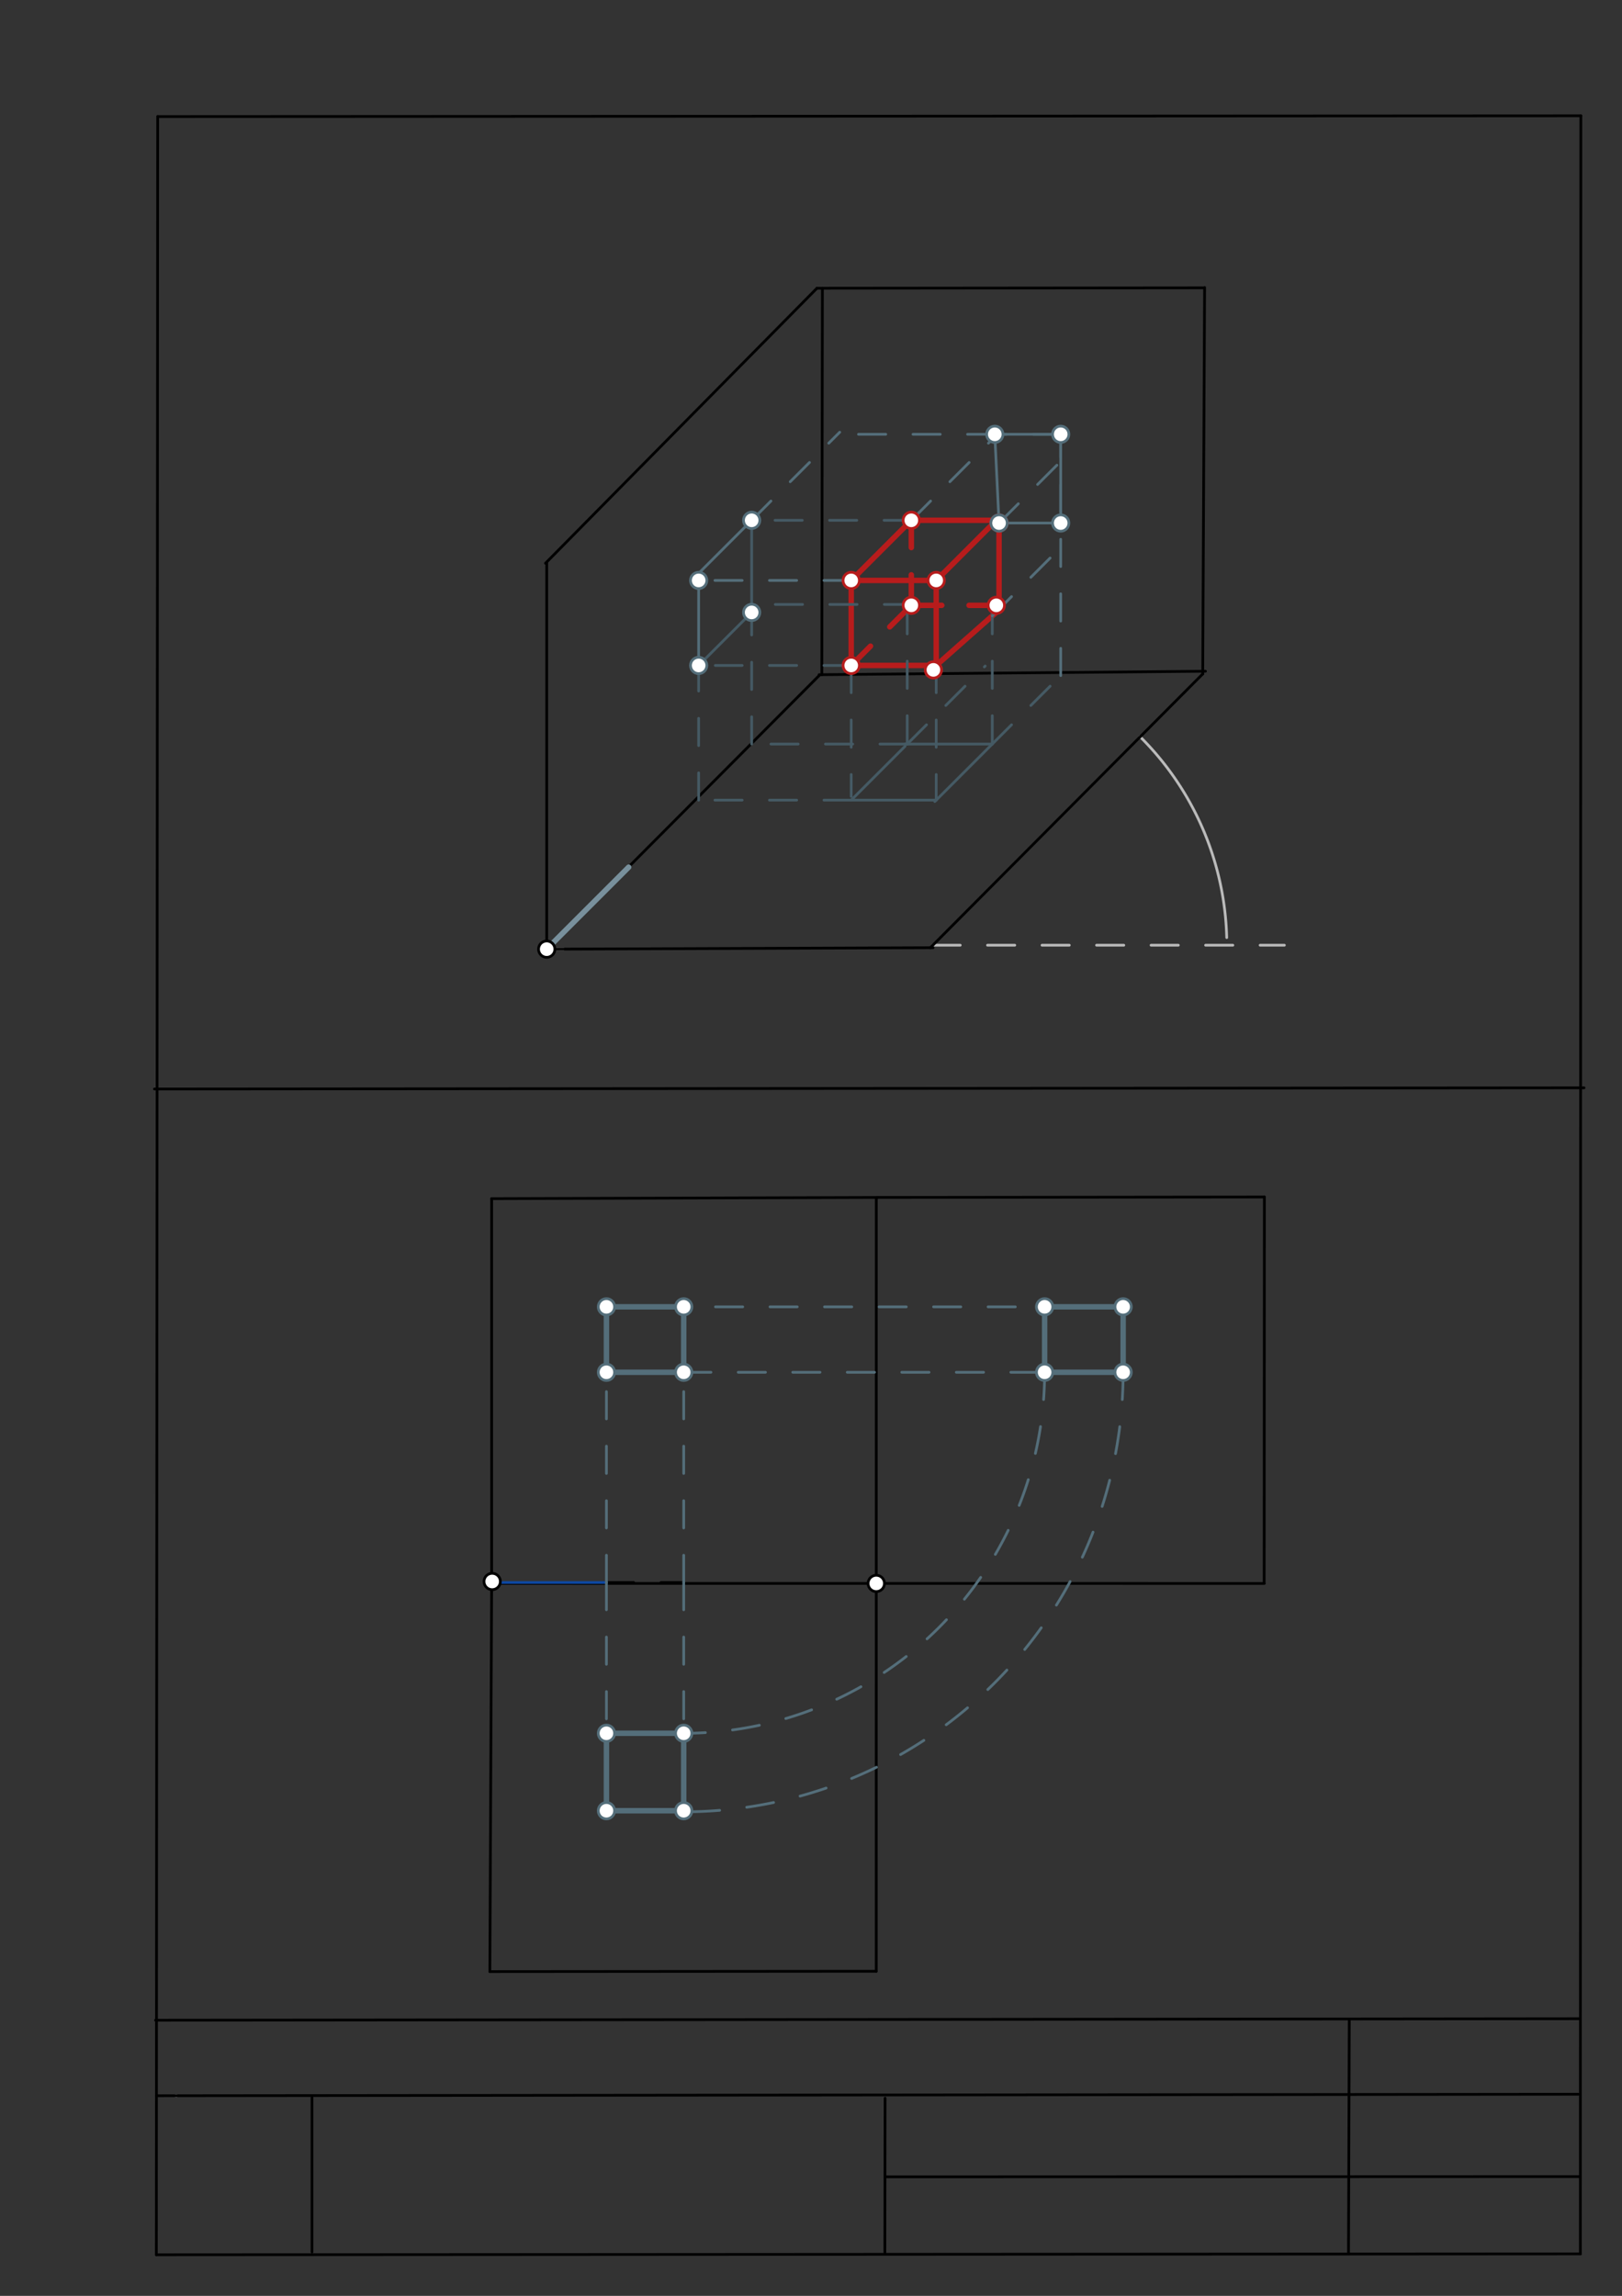 <svg xmlns="http://www.w3.org/2000/svg" class="svg--1it" height="100%" preserveAspectRatio="xMidYMid meet" viewBox="0 0 595 842" width="100%"><rect x="0" y="0" width="595" height="842" fill="#333333" stroke="none"/><defs><marker id="marker-arrow" markerHeight="16" markerUnits="userSpaceOnUse" markerWidth="24" orient="auto-start-reverse" refX="24" refY="4" viewBox="0 0 24 8"><path d="M 0 0 L 24 4 L 0 8 z" stroke="inherit"></path></marker></defs><g class="aux-layer--1FB"><g class="element--2qn"><line stroke="#bbbbbb" stroke-dasharray="none" stroke-linecap="round" stroke-width="1" x1="64.45" x2="64.8" y1="768.593" y2="768.592"></line></g><g class="element--2qn"><line stroke="#bbbbbb" stroke-dasharray="10" stroke-linecap="round" stroke-width="1" x1="342.25" x2="471.15" y1="346.65" y2="346.65"></line></g><g class="element--2qn"><path d="M 450 343.85 A 107.786 107.786 0 0 0 418.251 270.218" fill="none" stroke="#bbbbbb" stroke-dasharray="none" stroke-linecap="round" stroke-width="1"></path></g><g class="element--2qn"><line stroke="#bbbbbb" stroke-dasharray="none" stroke-linecap="round" stroke-width="1" x1="200.55" x2="206.7" y1="348.1" y2="348.077"></line></g></g><g class="main-layer--3Vd"><g class="element--2qn"><line stroke="#000000" stroke-dasharray="none" stroke-linecap="round" stroke-width="1" x1="57.35" x2="579.727" y1="826.927" y2="826.6"></line></g><g class="element--2qn"><line stroke="#000000" stroke-dasharray="none" stroke-linecap="round" stroke-width="1" x1="57.843" x2="579.9" y1="42.752" y2="42.47"></line></g><g class="element--2qn"><line stroke="#000000" stroke-dasharray="none" stroke-linecap="round" stroke-width="1" x1="57.843" x2="57.35" y1="42.752" y2="826.927"></line></g><g class="element--2qn"><line stroke="#000000" stroke-dasharray="none" stroke-linecap="round" stroke-width="1" x1="579.9" x2="579.727" y1="42.47" y2="826.6"></line></g><g class="element--2qn"><line stroke="#000000" stroke-dasharray="none" stroke-linecap="round" stroke-width="1" x1="57.054" x2="579.396" y1="740.9" y2="740.35"></line></g><g class="element--2qn"><line stroke="#000000" stroke-dasharray="none" stroke-linecap="round" stroke-width="1" x1="57.387" x2="578.961" y1="768.6" y2="768.051"></line></g><g class="element--2qn"><line stroke="#000000" stroke-dasharray="none" stroke-linecap="round" stroke-width="1" x1="114.45" x2="114.45" y1="825.891" y2="769.198"></line></g><g class="element--2qn"><line stroke="#000000" stroke-dasharray="none" stroke-linecap="round" stroke-width="1" x1="494.672" x2="494.954" y1="826.095" y2="741.056"></line></g><g class="element--2qn"><line stroke="#000000" stroke-dasharray="none" stroke-linecap="round" stroke-width="1" x1="324.594" x2="324.673" y1="826.207" y2="769.514"></line></g><g class="element--2qn"><line stroke="#000000" stroke-dasharray="none" stroke-linecap="round" stroke-width="1" x1="579.75" x2="324.632" y1="798.254" y2="798.347"></line></g><g class="element--2qn"><line stroke="#000000" stroke-dasharray="none" stroke-linecap="round" stroke-width="1" x1="56.664" x2="581.074" y1="399.393" y2="398.958"></line></g><g class="element--2qn"><line stroke="#000000" stroke-dasharray="none" stroke-linecap="round" stroke-width="1" x1="200.55" x2="342.281" y1="348.1" y2="347.565"></line></g><g class="element--2qn"><line stroke="#000000" stroke-dasharray="none" stroke-linecap="round" stroke-width="1" x1="200.55" x2="200.55" y1="348.1" y2="206.368"></line></g><g class="element--2qn"><line stroke="#000000" stroke-dasharray="none" stroke-linecap="round" stroke-width="1" x1="341.281" x2="441.255" y1="347.565" y2="247.099"></line></g><g class="element--2qn"><line stroke="#000000" stroke-dasharray="none" stroke-linecap="round" stroke-width="1" x1="200.55" x2="300.565" y1="348.1" y2="247.676"></line></g><g class="element--2qn"><line stroke="#000000" stroke-dasharray="none" stroke-linecap="round" stroke-width="1" x1="200.1" x2="299.676" y1="206.568" y2="105.708"></line></g><g class="element--2qn"><line stroke="#000000" stroke-dasharray="none" stroke-linecap="round" stroke-width="1" x1="301.676" x2="301.471" y1="105.708" y2="247.44"></line></g><g class="element--2qn"><line stroke="#000000" stroke-dasharray="none" stroke-linecap="round" stroke-width="1" x1="300.471" x2="442.197" y1="247.44" y2="246.169"></line></g><g class="element--2qn"><line stroke="#000000" stroke-dasharray="none" stroke-linecap="round" stroke-width="1" x1="299.676" x2="441.408" y1="105.708" y2="105.572"></line></g><g class="element--2qn"><line stroke="#000000" stroke-dasharray="none" stroke-linecap="round" stroke-width="1" x1="441.197" x2="441.887" y1="247.169" y2="105.438"></line></g><g class="element--2qn"><line stroke="#000000" stroke-dasharray="none" stroke-linecap="round" stroke-width="1" x1="180.35" x2="322.082" y1="439.6" y2="439.156"></line></g><g class="element--2qn"><line stroke="#000000" stroke-dasharray="none" stroke-linecap="round" stroke-width="1" x1="322.082" x2="463.814" y1="439.156" y2="438.992"></line></g><g class="element--2qn"><line stroke="#000000" stroke-dasharray="none" stroke-linecap="round" stroke-width="1" x1="180.35" x2="180.35" y1="439.6" y2="581.332"></line></g><g class="element--2qn"><line stroke="#000000" stroke-dasharray="none" stroke-linecap="round" stroke-width="1" x1="180.35" x2="179.697" y1="581.332" y2="723.063"></line></g><g class="element--2qn"><line stroke="#000000" stroke-dasharray="none" stroke-linecap="round" stroke-width="1" x1="463.814" x2="463.736" y1="438.992" y2="580.724"></line></g><g class="element--2qn"><line stroke="#000000" stroke-dasharray="none" stroke-linecap="round" stroke-width="1" x1="179.697" x2="321.429" y1="723.063" y2="722.948"></line></g><g class="element--2qn"><line stroke="#000000" stroke-dasharray="none" stroke-linecap="round" stroke-width="1" x1="463.736" x2="180.271" y1="580.724" y2="580.701"></line></g><g class="element--2qn"><line stroke="#000000" stroke-dasharray="none" stroke-linecap="round" stroke-width="1" x1="321.429" x2="321.454" y1="722.948" y2="439.483"></line></g><g class="element--2qn"><line stroke="#78909C" stroke-dasharray="none" stroke-linecap="round" stroke-width="2" x1="200.55" x2="230.616" y1="348.1" y2="318.034"></line></g><g class="element--2qn"><line stroke="#000000" stroke-dasharray="10" stroke-linecap="round" stroke-width="1" x1="222.457" x2="250.804" y1="580.373" y2="580.373"></line></g><g class="element--2qn"><line stroke="#B71C1C" stroke-dasharray="none" stroke-linecap="round" stroke-width="2" x1="312.25" x2="343.431" y1="212.867" y2="212.867"></line></g><g class="element--2qn"><line stroke="#B71C1C" stroke-dasharray="none" stroke-linecap="round" stroke-width="2" x1="343.431" x2="343.431" y1="212.867" y2="244.048"></line></g><g class="element--2qn"><line stroke="#B71C1C" stroke-dasharray="none" stroke-linecap="round" stroke-width="2" x1="343.431" x2="312.25" y1="244.048" y2="244.048"></line></g><g class="element--2qn"><line stroke="#B71C1C" stroke-dasharray="none" stroke-linecap="round" stroke-width="2" x1="312.25" x2="312.25" y1="244.048" y2="212.867"></line></g><g class="element--2qn"><line stroke="#B71C1C" stroke-dasharray="none" stroke-linecap="round" stroke-width="2" x1="312.25" x2="334.298" y1="212.867" y2="190.819"></line></g><g class="element--2qn"><line stroke="#B71C1C" stroke-dasharray="none" stroke-linecap="round" stroke-width="2" x1="343.431" x2="365.479" y1="212.867" y2="190.819"></line></g><g class="element--2qn"><line stroke="#B71C1C" stroke-dasharray="none" stroke-linecap="round" stroke-width="2" x1="343.431" x2="366.795" y1="244.048" y2="223.399"></line></g><g class="element--2qn"><line stroke="#B71C1C" stroke-dasharray="10" stroke-linecap="round" stroke-width="2" x1="312.25" x2="334.298" y1="244.048" y2="222"></line></g><g class="element--2qn"><line stroke="#B71C1C" stroke-dasharray="10" stroke-linecap="round" stroke-width="2" x1="334.298" x2="334.298" y1="190.819" y2="222"></line></g><g class="element--2qn"><line stroke="#B71C1C" stroke-dasharray="none" stroke-linecap="round" stroke-width="2" x1="334.298" x2="365.479" y1="190.819" y2="190.819"></line></g><g class="element--2qn"><line stroke="#B71C1C" stroke-dasharray="none" stroke-linecap="round" stroke-width="2" x1="366.479" x2="366.479" y1="191.819" y2="223"></line></g><g class="element--2qn"><line stroke="#B71C1C" stroke-dasharray="10" stroke-linecap="round" stroke-width="2" x1="365.479" x2="334.298" y1="222" y2="222"></line></g><g class="element--2qn"><line stroke="#455A64" stroke-dasharray="10" stroke-linecap="round" stroke-width="1" x1="364" x2="364" y1="222.475" y2="272.875"></line></g><g class="element--2qn"><line stroke="#455A64" stroke-dasharray="10" stroke-linecap="round" stroke-width="1" x1="312.25" x2="312.25" y1="244.048" y2="292.075"></line></g><g class="element--2qn"><line stroke="#455A64" stroke-dasharray="10" stroke-linecap="round" stroke-width="1" x1="332.8" x2="332.8" y1="222.475" y2="274.475"></line></g><g class="element--2qn"><line stroke="#455A64" stroke-dasharray="none" stroke-linecap="round" stroke-width="1" x1="364" x2="342.916" y1="272.875" y2="293.959"></line></g><g class="element--2qn"><line stroke="#455A64" stroke-dasharray="none" stroke-linecap="round" stroke-width="1" x1="343.431" x2="312.25" y1="293.444" y2="293.444"></line></g><g class="element--2qn"><line stroke="#455A64" stroke-dasharray="none" stroke-linecap="round" stroke-width="1" x1="312.25" x2="332.009" y1="293.444" y2="273.684"></line></g><g class="element--2qn"><line stroke="#455A64" stroke-dasharray="none" stroke-linecap="round" stroke-width="1" x1="364" x2="332.009" y1="272.875" y2="272.875"></line></g><g class="element--2qn"><line stroke="#455A64" stroke-dasharray="10" stroke-linecap="round" stroke-width="1" x1="343.431" x2="343.431" y1="244.048" y2="293.444"></line></g><g class="element--2qn"><line stroke="#455A64" stroke-dasharray="10" stroke-linecap="round" stroke-width="1" x1="312.25" x2="256.286" y1="293.444" y2="293.444"></line></g><g class="element--2qn"><line stroke="#455A64" stroke-dasharray="10" stroke-linecap="round" stroke-width="1" x1="332.8" x2="275.733" y1="272.875" y2="272.875"></line></g><g class="element--2qn"><line stroke="#455A64" stroke-dasharray="10" stroke-linecap="round" stroke-width="1" x1="364" x2="389.1" y1="272.875" y2="247.775"></line></g><g class="element--2qn"><line stroke="#455A64" stroke-dasharray="10" stroke-linecap="round" stroke-width="1" x1="332.8" x2="361.402" y1="272.875" y2="244.273"></line></g><g class="element--2qn"><line stroke="#455A64" stroke-dasharray="10" stroke-linecap="round" stroke-width="1" x1="312.25" x2="262.4" y1="244.048" y2="244.048"></line></g><g class="element--2qn"><line stroke="#455A64" stroke-dasharray="10" stroke-linecap="round" stroke-width="1" x1="256.286" x2="256.286" y1="293.444" y2="244.048"></line></g><g class="element--2qn"><line stroke="#455A64" stroke-dasharray="10" stroke-linecap="round" stroke-width="1" x1="275.733" x2="275.733" y1="272.875" y2="223.275"></line></g><g class="element--2qn"><line stroke="#455A64" stroke-dasharray="10" stroke-linecap="round" stroke-width="1" x1="334.4" x2="275.733" y1="221.675" y2="221.675"></line></g><g class="element--2qn"><line stroke="#455A64" stroke-dasharray="10" stroke-linecap="round" stroke-width="1" x1="334.298" x2="276" y1="190.819" y2="190.819"></line></g><g class="element--2qn"><line stroke="#455A64" stroke-dasharray="none" stroke-linecap="round" stroke-width="1" x1="256.286" x2="277.196" y1="244.048" y2="223.138"></line></g><g class="element--2qn"><line stroke="#455A64" stroke-dasharray="none" stroke-linecap="round" stroke-width="1" x1="275.733" x2="275.733" y1="224.601" y2="190.819"></line></g><g class="element--2qn"><line stroke="#546E7A" stroke-dasharray="10" stroke-linecap="round" stroke-width="1" x1="312.25" x2="253.6" y1="212.867" y2="212.867"></line></g><g class="element--2qn"><line stroke="#546E7A" stroke-dasharray="none" stroke-linecap="round" stroke-width="1" x1="256.286" x2="256.286" y1="244.048" y2="212.867"></line></g><g class="element--2qn"><line stroke="#546E7A" stroke-dasharray="none" stroke-linecap="round" stroke-width="1" x1="275.733" x2="254.986" y1="190.819" y2="211.566"></line></g><g class="element--2qn"><line stroke="#546E7A" stroke-dasharray="10" stroke-linecap="round" stroke-width="1" x1="334.298" x2="364.921" y1="190.819" y2="160.196"></line></g><g class="element--2qn"><line stroke="#546E7A" stroke-dasharray="10" stroke-linecap="round" stroke-width="1" x1="389.1" x2="389.1" y1="247.775" y2="159.275"></line></g><g class="element--2qn"><line stroke="#546E7A" stroke-dasharray="10" stroke-linecap="round" stroke-width="1" x1="366.479" x2="388.306" y1="191.819" y2="169.992"></line></g><g class="element--2qn"><line stroke="#546E7A" stroke-dasharray="10" stroke-linecap="round" stroke-width="1" x1="389.1" x2="364.921" y1="159.275" y2="159.275"></line></g><g class="element--2qn"><line stroke="#546E7A" stroke-dasharray="10" stroke-linecap="round" stroke-width="1" x1="364.921" x2="308.8" y1="159.275" y2="159.275"></line></g><g class="element--2qn"><line stroke="#546E7A" stroke-dasharray="10" stroke-linecap="round" stroke-width="1" x1="275.733" x2="308.038" y1="190.819" y2="158.513"></line></g><g class="element--2qn"><line stroke="#546E7A" stroke-dasharray="none" stroke-linecap="round" stroke-width="1" x1="364.921" x2="366.479" y1="159.275" y2="191.819"></line></g><g class="element--2qn"><line stroke="#546E7A" stroke-dasharray="none" stroke-linecap="round" stroke-width="1" x1="366.479" x2="389.1" y1="191.819" y2="191.819"></line></g><g class="element--2qn"><line stroke="#546E7A" stroke-dasharray="none" stroke-linecap="round" stroke-width="1" x1="389.1" x2="389.1" y1="191.819" y2="159.275"></line></g><g class="element--2qn"><line stroke="#546E7A" stroke-dasharray="none" stroke-linecap="round" stroke-width="1" x1="389.1" x2="364.921" y1="159.275" y2="159.275"></line></g><g class="element--2qn"><line stroke="#0D47A1" stroke-dasharray="none" stroke-linecap="round" stroke-width="1" x1="222.457" x2="179.2" y1="580.373" y2="580.373"></line></g><g class="element--2qn"><line stroke="#546E7A" stroke-dasharray="10" stroke-linecap="round" stroke-width="1" x1="364" x2="387.722" y1="225.869" y2="202.147"></line></g><g class="element--2qn"><line stroke="#546E7A" stroke-dasharray="10" stroke-linecap="round" stroke-width="1" x1="222.457" x2="222.457" y1="580.373" y2="479.275"></line></g><g class="element--2qn"><line stroke="#546E7A" stroke-dasharray="10" stroke-linecap="round" stroke-width="1" x1="222.457" x2="412" y1="479.275" y2="479.275"></line></g><g class="element--2qn"><line stroke="#546E7A" stroke-dasharray="10" stroke-linecap="round" stroke-width="1" x1="250.804" x2="250.804" y1="580.373" y2="503.275"></line></g><g class="element--2qn"><line stroke="#546E7A" stroke-dasharray="10" stroke-linecap="round" stroke-width="1" x1="250.804" x2="410.4" y1="503.275" y2="503.275"></line></g><g class="element--2qn"><line stroke="#546E7A" stroke-dasharray="10" stroke-linecap="round" stroke-width="1" x1="412" x2="412" y1="479.275" y2="503.275"></line></g><g class="element--2qn"><line stroke="#546E7A" stroke-dasharray="10" stroke-linecap="round" stroke-width="1" x1="250.804" x2="222.457" y1="503.275" y2="503.275"></line></g><g class="element--2qn"><line stroke="#546E7A" stroke-dasharray="10" stroke-linecap="round" stroke-width="1" x1="250.804" x2="250.804" y1="503.275" y2="479.275"></line></g><g class="element--2qn"><line stroke="#546E7A" stroke-dasharray="10" stroke-linecap="round" stroke-width="1" x1="383.2" x2="383.2" y1="479.275" y2="503.275"></line></g><g class="element--2qn"><path d="M 383.2 503.275 A 132.396 132.396 0 0 1 250.804 635.671" fill="none" stroke="#546E7A" stroke-dasharray="10" stroke-linecap="round" stroke-width="1"></path></g><g class="element--2qn"><path d="M 412 503.275 A 161.196 161.196 0 0 1 250.804 664.471" fill="none" stroke="#546E7A" stroke-dasharray="10" stroke-linecap="round" stroke-width="1"></path></g><g class="element--2qn"><line stroke="#546E7A" stroke-dasharray="10" stroke-linecap="round" stroke-width="1" x1="250.804" x2="222.457" y1="635.671" y2="635.671"></line></g><g class="element--2qn"><line stroke="#546E7A" stroke-dasharray="10" stroke-linecap="round" stroke-width="1" x1="250.804" x2="250.804" y1="580.373" y2="664.471"></line></g><g class="element--2qn"><line stroke="#546E7A" stroke-dasharray="10" stroke-linecap="round" stroke-width="1" x1="222.457" x2="222.457" y1="580.373" y2="664.075"></line></g><g class="element--2qn"><line stroke="#546E7A" stroke-dasharray="10" stroke-linecap="round" stroke-width="1" x1="222.457" x2="250.804" y1="664.075" y2="664.075"></line></g><g class="element--2qn"><line stroke="#546E7A" stroke-dasharray="none" stroke-linecap="round" stroke-width="2" x1="222.457" x2="250.804" y1="664.075" y2="664.075"></line></g><g class="element--2qn"><line stroke="#546E7A" stroke-dasharray="none" stroke-linecap="round" stroke-width="2" x1="250.804" x2="250.804" y1="664.075" y2="635.671"></line></g><g class="element--2qn"><line stroke="#546E7A" stroke-dasharray="none" stroke-linecap="round" stroke-width="2" x1="250.804" x2="222.457" y1="635.671" y2="635.671"></line></g><g class="element--2qn"><line stroke="#546E7A" stroke-dasharray="none" stroke-linecap="round" stroke-width="2" x1="222.457" x2="222.457" y1="635.671" y2="664.075"></line></g><g class="element--2qn"><line stroke="#546E7A" stroke-dasharray="none" stroke-linecap="round" stroke-width="2" x1="222.457" x2="250.804" y1="503.275" y2="503.275"></line></g><g class="element--2qn"><line stroke="#546E7A" stroke-dasharray="none" stroke-linecap="round" stroke-width="2" x1="250.804" x2="250.804" y1="503.275" y2="479.275"></line></g><g class="element--2qn"><line stroke="#546E7A" stroke-dasharray="none" stroke-linecap="round" stroke-width="2" x1="250.804" x2="222.457" y1="479.275" y2="479.275"></line></g><g class="element--2qn"><line stroke="#546E7A" stroke-dasharray="none" stroke-linecap="round" stroke-width="2" x1="222.457" x2="222.457" y1="479.275" y2="503.275"></line></g><g class="element--2qn"><line stroke="#546E7A" stroke-dasharray="none" stroke-linecap="round" stroke-width="2" x1="383.2" x2="412" y1="503.275" y2="503.275"></line></g><g class="element--2qn"><line stroke="#546E7A" stroke-dasharray="none" stroke-linecap="round" stroke-width="2" x1="412" x2="412" y1="503.275" y2="479.275"></line></g><g class="element--2qn"><line stroke="#546E7A" stroke-dasharray="none" stroke-linecap="round" stroke-width="2" x1="412" x2="383.2" y1="479.275" y2="479.275"></line></g><g class="element--2qn"><line stroke="#546E7A" stroke-dasharray="none" stroke-linecap="round" stroke-width="2" x1="383.2" x2="383.2" y1="479.275" y2="503.275"></line></g><g class="element--2qn"><circle cx="200.55" cy="348.1" r="3" stroke="#000000" stroke-width="1" fill="#ffffff"></circle>}</g><g class="element--2qn"><circle cx="180.55" cy="580" r="3" stroke="#000000" stroke-width="1" fill="#ffffff"></circle>}</g><g class="element--2qn"><circle cx="321.442" cy="580.713" r="3" stroke="#000000" stroke-width="1" fill="#ffffff"></circle>}</g><g class="element--2qn"><circle cx="312.25" cy="212.867" r="3" stroke="#B71C1C" stroke-width="1" fill="#ffffff"></circle>}</g><g class="element--2qn"><circle cx="343.431" cy="212.867" r="3" stroke="#B71C1C" stroke-width="1" fill="#ffffff"></circle>}</g><g class="element--2qn"><circle cx="312.25" cy="244.048" r="3" stroke="#B71C1C" stroke-width="1" fill="#ffffff"></circle>}</g><g class="element--2qn"><circle cx="334.298" cy="190.819" r="3" stroke="#B71C1C" stroke-width="1" fill="#ffffff"></circle>}</g><g class="element--2qn"><circle cx="366.479" cy="191.819" r="3" stroke="#B71C1C" stroke-width="1" fill="#ffffff"></circle>}</g><g class="element--2qn"><circle cx="365.479" cy="222" r="3" stroke="#B71C1C" stroke-width="1" fill="#ffffff"></circle>}</g><g class="element--2qn"><circle cx="334.298" cy="222" r="3" stroke="#B71C1C" stroke-width="1" fill="#ffffff"></circle>}</g><g class="element--2qn"><circle cx="342.4" cy="245.675" r="3" stroke="#B71C1C" stroke-width="1" fill="#ffffff"></circle>}</g><g class="element--2qn"><circle cx="256.286" cy="212.867" r="3" stroke="#546E7A" stroke-width="1" fill="#ffffff"></circle>}</g><g class="element--2qn"><circle cx="275.733" cy="190.819" r="3" stroke="#546E7A" stroke-width="1" fill="#ffffff"></circle>}</g><g class="element--2qn"><circle cx="256.286" cy="244.048" r="3" stroke="#546E7A" stroke-width="1" fill="#ffffff"></circle>}</g><g class="element--2qn"><circle cx="275.733" cy="224.601" r="3" stroke="#546E7A" stroke-width="1" fill="#ffffff"></circle>}</g><g class="element--2qn"><circle cx="366.479" cy="191.819" r="3" stroke="#546E7A" stroke-width="1" fill="#ffffff"></circle>}</g><g class="element--2qn"><circle cx="364.921" cy="159.275" r="3" stroke="#546E7A" stroke-width="1" fill="#ffffff"></circle>}</g><g class="element--2qn"><circle cx="389.1" cy="159.275" r="3" stroke="#546E7A" stroke-width="1" fill="#ffffff"></circle>}</g><g class="element--2qn"><circle cx="389.1" cy="191.819" r="3" stroke="#546E7A" stroke-width="1" fill="#ffffff"></circle>}</g><g class="element--2qn"><circle cx="383.2" cy="503.275" r="3" stroke="#546E7A" stroke-width="1" fill="#ffffff"></circle>}</g><g class="element--2qn"><circle cx="412" cy="503.275" r="3" stroke="#546E7A" stroke-width="1" fill="#ffffff"></circle>}</g><g class="element--2qn"><circle cx="412" cy="479.275" r="3" stroke="#546E7A" stroke-width="1" fill="#ffffff"></circle>}</g><g class="element--2qn"><circle cx="383.2" cy="479.275" r="3" stroke="#546E7A" stroke-width="1" fill="#ffffff"></circle>}</g><g class="element--2qn"><circle cx="250.804" cy="479.275" r="3" stroke="#546E7A" stroke-width="1" fill="#ffffff"></circle>}</g><g class="element--2qn"><circle cx="250.804" cy="503.275" r="3" stroke="#546E7A" stroke-width="1" fill="#ffffff"></circle>}</g><g class="element--2qn"><circle cx="222.457" cy="503.275" r="3" stroke="#546E7A" stroke-width="1" fill="#ffffff"></circle>}</g><g class="element--2qn"><circle cx="222.457" cy="479.275" r="3" stroke="#546E7A" stroke-width="1" fill="#ffffff"></circle>}</g><g class="element--2qn"><circle cx="222.457" cy="635.671" r="3" stroke="#546E7A" stroke-width="1" fill="#ffffff"></circle>}</g><g class="element--2qn"><circle cx="250.804" cy="635.671" r="3" stroke="#546E7A" stroke-width="1" fill="#ffffff"></circle>}</g><g class="element--2qn"><circle cx="250.804" cy="664.075" r="3" stroke="#546E7A" stroke-width="1" fill="#ffffff"></circle>}</g><g class="element--2qn"><circle cx="222.457" cy="664.075" r="3" stroke="#546E7A" stroke-width="1" fill="#ffffff"></circle>}</g></g><g class="snaps-layer--2PT"></g><g class="temp-layer--rAP"></g></svg>